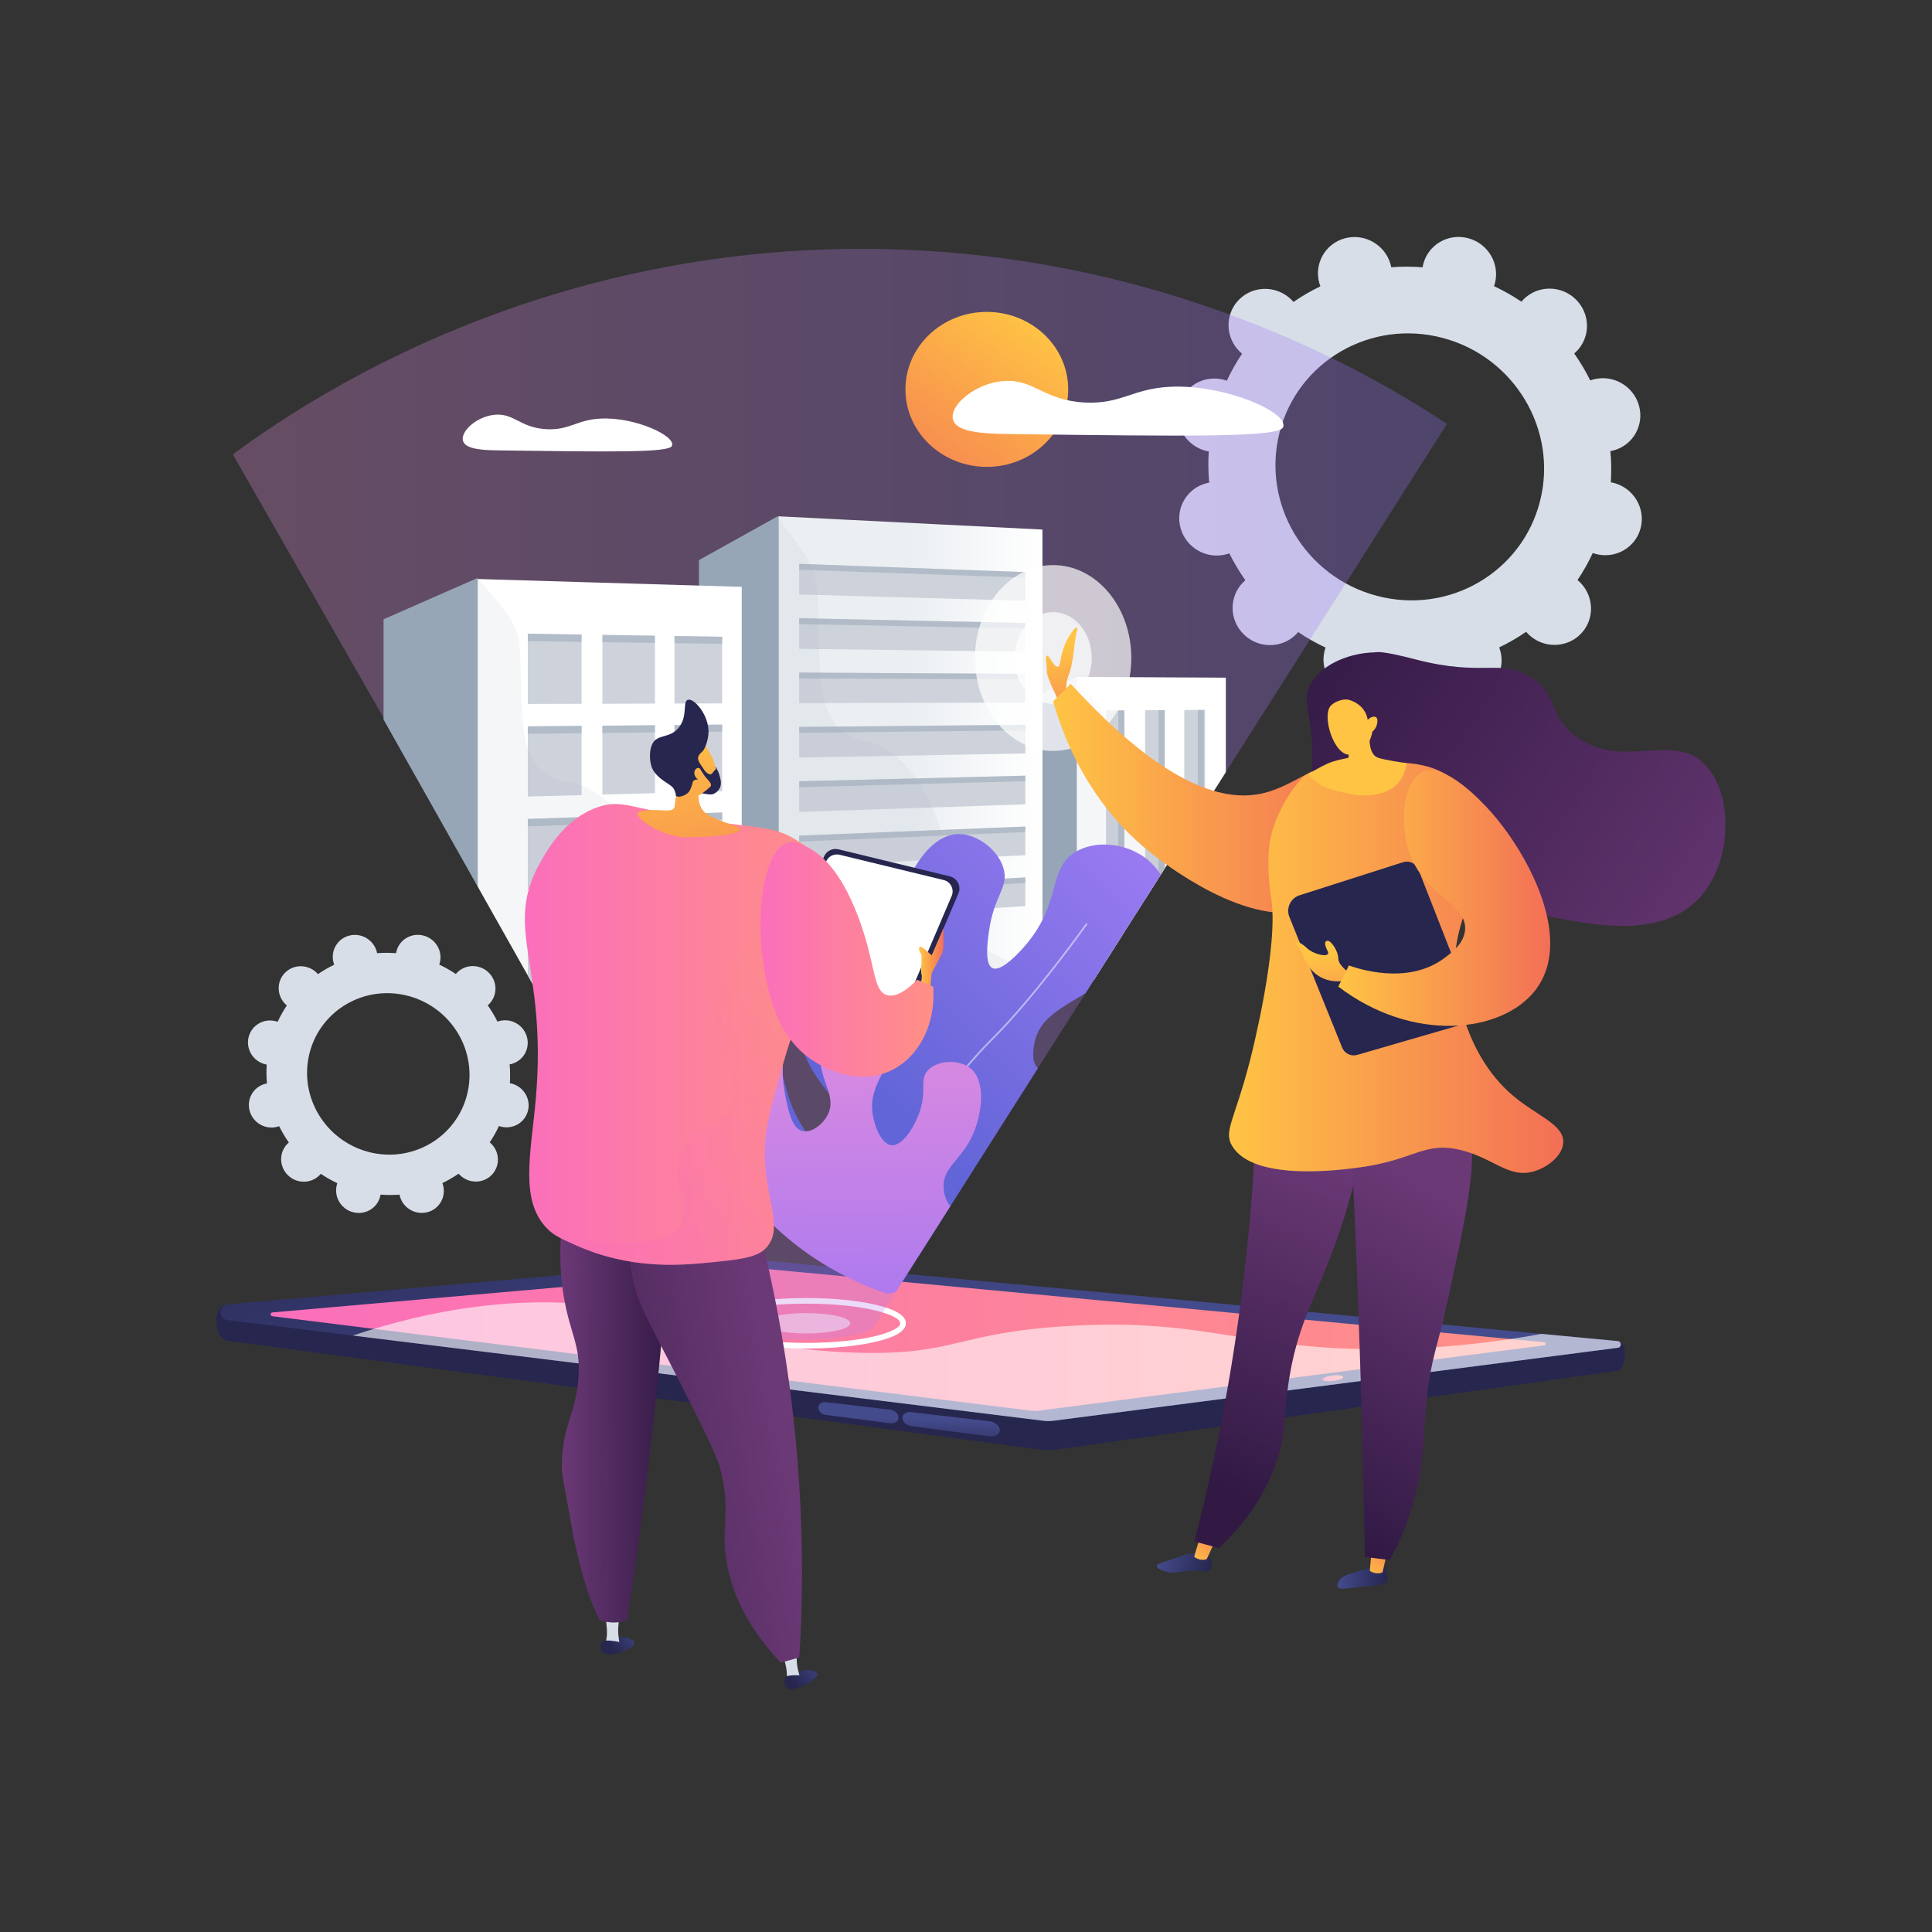 <?xml version="1.0" encoding="utf-8"?>
<!-- Generator: Adobe Illustrator 27.5.0, SVG Export Plug-In . SVG Version: 6.00 Build 0)  -->
<svg version="1.1" xmlns="http://www.w3.org/2000/svg" xmlns:xlink="http://www.w3.org/1999/xlink" x="0px" y="0px"
	 viewBox="0 0 3710 3710" style="enable-background:new 0 0 3710 3710;" xml:space="preserve">
<rect x="0" y="0" width="3710" height="3710" fill="#333333" stroke="none"/>
<g id="Background">
	<g>
		<g>
			<rect style="fill:transparent;" width="3710" height="3710"/>
		</g>
	</g>
</g>
<g id="Illustration">
	<g>
		<g>
			<path style="fill:#D8DEE8;" d="M2731.821,513.258c-20.272-1.576-40.394-1.575-60.221-0.016c-0.38-1.93-0.786-3.862-1.333-5.79
				c-10.692-37.651-49.956-59.967-87.702-49.844c-37.745,10.123-59.676,48.852-48.985,86.503c0.558,1.967,1.24,3.868,1.949,5.749
				c-18.004,8.633-35.284,18.646-51.696,29.954c-1.32-1.528-2.67-3.04-4.14-4.48c-28.13-27.545-73.101-27.507-100.443,0.085
				c-27.343,27.592-26.703,72.29,1.426,99.836c1.442,1.412,2.953,2.701,4.479,3.968c-11.036,16.325-20.836,33.662-29.312,51.897
				c-1.887-0.671-3.793-1.315-5.762-1.836c-38.034-10.06-76.659,12.323-86.273,49.991c-9.615,37.668,13.424,76.359,51.457,86.418
				c1.97,0.521,3.942,0.902,5.912,1.251c-1.316,20.129-1.046,40.129,0.788,59.858c-1.938,0.35-3.875,0.728-5.81,1.246
				c-37.743,10.123-59.676,48.852-48.985,86.503c10.691,37.65,49.956,59.967,87.699,49.843c1.973-0.528,3.875-1.18,5.759-1.861
				c8.929,18.01,19.236,35.319,30.834,51.782c-1.52,1.291-3.024,2.614-4.452,4.055c-27.342,27.593-26.706,72.29,1.426,99.835
				c28.132,27.546,73.1,27.507,100.445-0.084c1.399-1.413,2.677-2.899,3.932-4.397c16.574,11.186,34.151,21.157,52.612,29.825
				c-0.649,1.868-1.272,3.753-1.77,5.704c-9.614,37.668,13.424,76.359,51.458,86.417c38.033,10.059,76.659-12.322,86.273-49.991
				c0.499-1.952,0.856-3.907,1.182-5.859c20.271,1.576,40.393,1.575,60.221,0.017c0.38,1.93,0.786,3.861,1.334,5.79
				c10.69,37.651,49.953,59.967,87.7,49.844c37.746-10.123,59.678-48.852,48.988-86.503c-0.56-1.968-1.242-3.868-1.953-5.75
				c18.005-8.634,35.285-18.646,51.697-29.954c1.32,1.528,2.67,3.039,4.14,4.48c28.129,27.544,73.1,27.507,100.443-0.085
				c27.343-27.593,26.704-72.291-1.426-99.836c-1.443-1.411-2.953-2.701-4.478-3.968c11.036-16.325,20.835-33.661,29.311-51.897
				c1.887,0.671,3.793,1.315,5.763,1.836c38.033,10.059,76.659-12.323,86.273-49.992c9.615-37.668-13.424-76.359-51.457-86.418
				c-1.97-0.52-3.942-0.903-5.912-1.252c1.316-20.129,1.047-40.129-0.788-59.857c1.938-0.351,3.875-0.729,5.81-1.248
				c37.744-10.123,59.677-48.852,48.986-86.503c-10.691-37.651-49.956-59.967-87.7-49.844c-1.973,0.529-3.875,1.181-5.759,1.862
				c-8.929-18.009-19.236-35.319-30.834-51.781c1.52-1.293,3.024-2.614,4.454-4.056c27.343-27.593,26.704-72.291-1.428-99.837
				c-28.131-27.545-73.1-27.507-100.443,0.085c-1.401,1.413-2.679,2.898-3.934,4.397c-16.575-11.186-34.152-21.158-52.613-29.826
				c0.649-1.867,1.271-3.751,1.77-5.703c9.615-37.669-13.424-76.359-51.457-86.418c-38.033-10.059-76.659,12.323-86.274,49.991
				C2732.504,509.35,2732.147,511.306,2731.821,513.258z M2770.399,648.905c138.09,36.522,221.736,176.998,186.829,313.764
				s-175.148,218.029-313.239,181.508c-138.091-36.522-221.737-176.998-186.83-313.764
				C2492.068,693.647,2632.308,612.383,2770.399,648.905z"/>
		</g>
		<g>
			<path style="fill:#D8DEE8;" d="M760.542,1830.396c-12.261-0.953-24.431-0.952-36.423-0.01c-0.23-1.168-0.476-2.336-0.806-3.502
				c-6.467-22.772-30.214-36.269-53.044-30.147c-22.829,6.122-36.093,29.546-29.627,52.318c0.337,1.19,0.75,2.34,1.179,3.477
				c-10.889,5.221-21.341,11.277-31.267,18.117c-0.798-0.924-1.615-1.839-2.504-2.709c-17.013-16.66-44.212-16.637-60.75,0.051
				c-16.538,16.688-16.151,43.723,0.862,60.382c0.872,0.854,1.786,1.634,2.709,2.4c-6.675,9.873-12.602,20.359-17.728,31.388
				c-1.142-0.406-2.294-0.795-3.485-1.11c-23.004-6.084-46.365,7.453-52.18,30.236c-5.815,22.783,8.119,46.183,31.122,52.267
				c1.191,0.315,2.384,0.546,3.575,0.757c-0.796,12.174-0.633,24.271,0.477,36.203c-1.172,0.211-2.344,0.44-3.514,0.754
				c-22.828,6.123-36.093,29.546-29.627,52.318c6.466,22.772,30.214,36.27,53.042,30.146c1.193-0.319,2.344-0.713,3.483-1.125
				c5.4,10.893,11.634,21.362,18.649,31.319c-0.919,0.781-1.829,1.581-2.693,2.453c-16.537,16.688-16.152,43.722,0.862,60.382
				c17.014,16.66,44.212,16.637,60.751-0.051c0.846-0.855,1.619-1.754,2.378-2.659c10.024,6.766,20.655,12.796,31.821,18.039
				c-0.392,1.129-0.769,2.27-1.07,3.45c-5.815,22.782,8.119,46.183,31.122,52.267c23.003,6.083,46.365-7.453,52.18-30.236
				c0.302-1.18,0.518-2.363,0.715-3.544c12.261,0.954,24.43,0.952,36.423,0.01c0.23,1.167,0.476,2.335,0.807,3.502
				c6.466,22.772,30.212,36.269,53.042,30.147c22.829-6.122,36.094-29.546,29.629-52.318c-0.339-1.19-0.751-2.34-1.181-3.478
				c10.89-5.222,21.341-11.278,31.267-18.117c0.798,0.924,1.615,1.838,2.504,2.71c17.013,16.659,44.212,16.637,60.75-0.052
				c16.538-16.689,16.151-43.723-0.862-60.383c-0.873-0.854-1.786-1.633-2.709-2.4c6.675-9.873,12.602-20.359,17.728-31.388
				c1.141,0.406,2.294,0.795,3.486,1.11c23.003,6.084,46.365-7.453,52.18-30.236c5.815-22.782-8.119-46.183-31.122-52.267
				c-1.192-0.315-2.384-0.546-3.576-0.757c0.796-12.174,0.633-24.271-0.477-36.203c1.172-0.212,2.344-0.441,3.514-0.755
				c22.828-6.122,36.094-29.546,29.628-52.318c-6.466-22.772-30.215-36.269-53.042-30.147c-1.193,0.32-2.344,0.714-3.483,1.126
				c-5.4-10.892-11.634-21.361-18.649-31.318c0.919-0.782,1.829-1.581,2.694-2.453c16.537-16.688,16.151-43.723-0.864-60.383
				c-17.014-16.66-44.212-16.637-60.75,0.052c-0.847,0.855-1.62,1.753-2.379,2.659c-10.025-6.766-20.656-12.797-31.821-18.039
				c0.393-1.129,0.769-2.269,1.07-3.449c5.815-22.783-8.119-46.184-31.122-52.267c-23.003-6.084-46.365,7.453-52.18,30.235
				C760.955,1828.033,760.739,1829.215,760.542,1830.396z M783.875,1912.438c83.52,22.089,134.11,107.052,112.998,189.77
				c-21.113,82.718-105.933,131.868-189.453,109.779c-83.52-22.089-134.11-107.052-112.998-189.77
				C615.535,1939.499,700.355,1890.349,783.875,1912.438z"/>
		</g>
		<g>
			<g>
				
					<linearGradient id="SVGID_1_" gradientUnits="userSpaceOnUse" x1="2511.821" y1="2322.156" x2="2514.359" y2="2487.102" gradientTransform="matrix(-1 0 0 1 4283.502 0)">
					<stop  offset="0" style="stop-color:#444B8C"/>
					<stop  offset="0.996" style="stop-color:#26264F"/>
				</linearGradient>
				<path style="fill:url(#SVGID_1_);" d="M3109.868,2577.101l-1674.192-115.615c-2.014-0.19-4.04-0.197-6.055-0.02l-997.046,45.169
					c-23.85,2.168-22.766,64.618,4.305,68.026l1566.612,209.771c6.413,0.792,12.9,0.773,19.308-0.055l1083.984-152.314
					C3121.251,2629.544,3126.536,2578.321,3109.868,2577.101z"/>
				
					<linearGradient id="SVGID_00000040562368744008418300000008681589219993646467_" gradientUnits="userSpaceOnUse" x1="2483.184" y1="2649.486" x2="2746.604" y2="1851.909" gradientTransform="matrix(-1 0 0 1 4283.502 0)">
					<stop  offset="0" style="stop-color:#444B8C"/>
					<stop  offset="0.996" style="stop-color:#26264F"/>
				</linearGradient>
				<path style="fill:url(#SVGID_00000040562368744008418300000008681589219993646467_);" d="M3106.563,2575.257l-1670.886-157.675
					c-2.014-0.19-4.04-0.197-6.055-0.02l-992.207,87.11c-18.219,1.6-18.684,28.068-0.534,30.307l1566.612,193.326
					c6.413,0.792,12.9,0.773,19.308-0.055l1083.984-140.091C3114.464,2587.168,3114.271,2575.985,3106.563,2575.257z"/>
				
					<linearGradient id="SVGID_00000069368067013774671030000005887393791973114013_" gradientUnits="userSpaceOnUse" x1="1315.453" y1="2573.173" x2="3763.804" y2="2573.173" gradientTransform="matrix(-1 0 0 1 4283.502 0)">
					<stop  offset="0" style="stop-color:#FF9085"/>
					<stop  offset="1" style="stop-color:#FB6FBB"/>
				</linearGradient>
				<path style="fill:url(#SVGID_00000069368067013774671030000005887393791973114013_);" d="M1986.928,2709.425
					c2.318,0,4.658-0.15,6.957-0.448l971.553-125.561c3.541-0.458,3.451-5.614-0.103-5.949L1473.4,2436.969
					c-0.333-0.032-0.669-0.048-1-0.048c-0.307,0-0.614,0.013-0.92,0.04l-948.423,83.266c-4.402,0.386-4.514,6.781-0.13,7.322
					l1457.352,181.466C1982.477,2709.287,1984.713,2709.425,1986.928,2709.425z"/>
				
					<linearGradient id="SVGID_00000057829901512079994390000002135507055217534896_" gradientUnits="userSpaceOnUse" x1="2098.372" y1="2373.339" x2="2138.212" y2="2373.339" gradientTransform="matrix(-0.993 0.121 0.121 0.993 4375.789 34.927)">
					<stop  offset="0" style="stop-color:#FF9085"/>
					<stop  offset="1" style="stop-color:#FB6FBB"/>
				</linearGradient>
				<path style="fill:url(#SVGID_00000057829901512079994390000002135507055217534896_);" d="M2539.648,2649.022
					c0.352,2.898,9.491,4.17,20.412,2.842c10.921-1.327,19.489-4.753,19.137-7.65c-0.352-2.898-9.491-4.17-20.413-2.842
					C2547.863,2642.699,2539.295,2646.125,2539.648,2649.022z"/>
				<g>
					
						<linearGradient id="SVGID_00000161621229438481481880000006041182916729139330_" gradientUnits="userSpaceOnUse" x1="2456.835" y1="2727.317" x2="2459.545" y2="2797.24" gradientTransform="matrix(-1 0 0 1 4283.502 0)">
						<stop  offset="0" style="stop-color:#444B8C"/>
						<stop  offset="0.996" style="stop-color:#26264F"/>
					</linearGradient>
					<path style="fill:url(#SVGID_00000161621229438481481880000006041182916729139330_);" d="M1749.578,2738.472l150.385,19.756
						c10.987,1.444,19.983-3.927,19.983-12.01l0,0c0-8.083-8.996-15.686-19.983-16.97l-150.385-17.568
						c-9.292-1.085-16.755,3.985-16.755,11.317l0,0C1732.823,2730.328,1740.286,2737.252,1749.578,2738.472z"/>
					
						<linearGradient id="SVGID_00000118385707350152216670000006639908518087660464_" gradientUnits="userSpaceOnUse" x1="2635.37" y1="2720.397" x2="2638.08" y2="2790.32" gradientTransform="matrix(-1 0 0 1 4283.502 0)">
						<stop  offset="0" style="stop-color:#444B8C"/>
						<stop  offset="0.996" style="stop-color:#26264F"/>
					</linearGradient>
					<path style="fill:url(#SVGID_00000118385707350152216670000006639908518087660464_);" d="M1585.31,2716.892l123.843,16.269
						c8.977,1.179,16.321-3.775,16.321-11.076l0,0c0-7.301-7.344-14.078-16.321-15.127l-123.843-14.467
						c-7.71-0.901-13.909,3.792-13.909,10.474l0,0C1571.4,2709.648,1577.599,2715.879,1585.31,2716.892z"/>
					
						<linearGradient id="SVGID_00000066489745861599963790000003038845528503880325_" gradientUnits="userSpaceOnUse" x1="2858.883" y1="2711.734" x2="2861.593" y2="2781.658" gradientTransform="matrix(-1 0 0 1 4283.502 0)">
						<stop  offset="0" style="stop-color:#444B8C"/>
						<stop  offset="0.996" style="stop-color:#26264F"/>
					</linearGradient>
					<path style="fill:url(#SVGID_00000066489745861599963790000003038845528503880325_);" d="M1377.75,2689.624l94.219,12.378
						c6.763,0.888,12.29-3.519,12.29-9.851l0,0c0-6.332-5.526-12.111-12.29-12.901l-94.219-11.007
						c-5.923-0.692-10.69,3.503-10.69,9.364l0,0C1367.06,2683.469,1371.827,2688.846,1377.75,2689.624z"/>
				</g>
				<path style="opacity:0.6;fill:#FFFFFF;" d="M1203.376,2514.86c145.596,25.921,242.293,78.703,451.23,82.928
					c180.992,3.661,182.334-38.045,392.691-51.22c275.587-17.26,347.418,49.677,629.282,43.904
					c73.499-1.505,169.703-8.14,283.527-29.034l146.456,13.821c7.708,0.728,7.901,11.91,0.222,12.903l-1083.984,140.091
					c-6.408,0.828-12.895,0.847-19.308,0.055l-1326.01-163.635C905.01,2488.807,1079.231,2492.757,1203.376,2514.86z"/>
			</g>
			<g>
				<g>
					<path style="fill:#FFFFFF;" d="M1548.479,2589.51c-49.984,0-97.04-4.527-132.49-12.748
						c-38.85-9.009-58.551-21.02-58.551-35.696c0-14.677,19.701-26.687,58.551-35.696c35.45-8.221,82.505-12.748,132.49-12.748
						c49.988,0,97.039,4.527,132.493,12.748c38.85,9.009,58.551,21.02,58.551,35.696c0,14.676-19.701,26.687-58.551,35.696
						C1645.518,2584.982,1598.467,2589.51,1548.479,2589.51z M1548.479,2503.411c-111.679,0-180.251,21.931-180.251,37.654
						c0,15.723,68.572,37.654,180.251,37.654c111.679,0,180.254-21.931,180.254-37.654
						C1728.733,2525.342,1660.158,2503.411,1548.479,2503.411z"/>
					<ellipse style="opacity:0.6;fill:#FFFFFF;" cx="1548.48" cy="2541.065" rx="84.385" ry="19.567"/>
					
						<linearGradient id="SVGID_00000112609313285880191220000011601734897444744587_" gradientUnits="userSpaceOnUse" x1="447.136" y1="1525.091" x2="2778.595" y2="1525.091">
						<stop  offset="0.004" style="stop-color:#E38DDD"/>
						<stop  offset="1" style="stop-color:#9571F6"/>
					</linearGradient>
					<path style="opacity:0.29;fill:url(#SVGID_00000112609313285880191220000011601734897444744587_);" d="M2778.595,813.93
						L1742.199,2446.439l-9.468,14.894l-12.569,19.819l-22.039,34.712l-16.004,25.185c0,16.792-58.907,30.434-132.938,31.281
						c-2.387,0.041-4.777,0.041-7.207,0.041c-77.425,0-140.143-14.007-140.143-31.323l-14.664-25.631l-29.37-51.301l-10.012-17.517
						l-12.569-21.957l-61.673-107.808l-106.249-185.629l-119.7-209.198l-11.939-20.909l-132.269-231.197l-84.086-146.922
						L447.136,872.578c86.139-63.571,287.159-201.208,580.183-295.899c43.531-14.088,89.071-27.205,136.624-38.991
						c10.977-2.745,22.08-5.408,33.309-7.992c8.42-1.937,16.883-3.835,25.39-5.65c6.702-1.494,13.49-2.907,20.277-4.32
						c0.041,0,0.041,0,0.084,0c101.348-20.907,210.698-35.398,327.38-40.16c14.034-0.605,28.196-1.05,42.482-1.332
						c222.807-4.521,421.271,27.608,589.988,74.671c5.698,1.533,11.354,3.148,16.927,4.764c1.633,0.483,3.267,0.928,4.861,1.411
						c17.972,5.207,35.612,10.617,52.872,16.145c47.217,15.097,91.753,31.2,133.482,47.749
						C2587.045,692.762,2713.111,770.582,2778.595,813.93z"/>
				</g>
			</g>
		</g>
		
			<linearGradient id="SVGID_00000130639922239258187550000008664336188991366077_" gradientUnits="userSpaceOnUse" x1="1985.637" y1="612.74" x2="1705.034" y2="1030.525">
			<stop  offset="0" style="stop-color:#FFC444"/>
			<stop  offset="0.996" style="stop-color:#F36F56"/>
		</linearGradient>
		
			<ellipse style="fill:url(#SVGID_00000130639922239258187550000008664336188991366077_);" cx="1894.964" cy="747.741" rx="156.292" ry="148.799"/>
		<path style="fill:#FFFFFF;" d="M2463.682,820.789c-9.265,19.254-180.565,17.083-523.161,12.74
			c-36.043-0.457-86.147-1.416-104.02-17.518c-27.7-24.956,28.904-80.085,91.783-84.405c57.64-3.96,76.323,37.815,156.031,41.406
			c68.976,3.108,90.185-26.588,162.15-30.258C2352.353,737.354,2477.081,792.945,2463.682,820.789z"/>
		<path style="fill:#FFFFFF;" d="M1290.251,856.33c-5.867,12.949-114.33,11.489-331.254,8.568
			c-22.822-0.307-54.546-0.952-65.863-11.781c-17.539-16.783,18.301-53.857,58.115-56.762c36.496-2.663,48.326,25.431,98.795,27.846
			c43.674,2.09,57.103-17.881,102.67-20.349C1219.76,800.22,1298.736,837.605,1290.251,856.33z"/>
		<g>
			<defs>
				<path id="SVGID_00000177450008788292206180000012422073795845261997_" d="M608.001,1153.708l781.981,1387.357l330.181-59.914
					l839.26-1321.985c0,0-457.395-227.387-866.422-231.424C1283.973,923.706,608.001,1153.708,608.001,1153.708z"/>
			</defs>
			<clipPath id="SVGID_00000002368058789488407130000017370142038968474507_">
				<use xlink:href="#SVGID_00000177450008788292206180000012422073795845261997_"  style="overflow:visible;"/>
			</clipPath>
			<g style="clip-path:url(#SVGID_00000002368058789488407130000017370142038968474507_);">
				<g>
					<polygon style="fill:#97A6B7;" points="2067.568,1300.454 2067.568,1885.847 1952.54,1877.62 1952.54,1356.441 
						2054.277,1305.414 2064.607,1301.059 					"/>
					<polygon style="fill:#FFFFFF;" points="2353.964,1301.292 2353.964,1860.224 2067.568,1885.847 2067.568,1299.877 					"/>
					<polygon style="fill:#CED3DB;" points="2159.121,1839.539 2123.908,1842.642 2123.908,1364.269 2159.121,1364.048 					"/>
					<polygon style="fill:#CED3DB;" points="2236.589,1833.084 2199.029,1836.227 2199.029,1363.838 2236.589,1363.643 					"/>
					<polygon style="fill:#CED3DB;" points="2311.709,1826.907 2274.149,1829.983 2274.149,1363.461 2311.709,1363.235 					"/>
					<polygon style="opacity:0.5;fill:#97A6B7;" points="2159.121,1839.539 2147.384,1840.569 2147.384,1364.121 2159.121,1364.048 
											"/>
					<polygon style="opacity:0.5;fill:#97A6B7;" points="2236.589,1833.084 2224.851,1834.086 2224.851,1363.706 2236.589,1363.643 
											"/>
					<polygon style="opacity:0.5;fill:#97A6B7;" points="2314.056,1826.787 2299.971,1827.762 2299.971,1363.29 2314.056,1363.235 
											"/>
					<path style="opacity:0.1;fill:#97A6B7;" d="M1875.073,2022.029c0,0.018,0,0.018,0,0.018
						C1875.073,2022.029,1875.073,2022.029,1875.073,2022.029z"/>
					<path style="opacity:0.1;fill:#97A6B7;" d="M2353.964,1860.19v0.033l-289.489,25.616l-111.935-8.219v-60.619
						c51.645-70.917,35.757-97.718,46.875-148.118c10.818-49.029-11.572-304.188,55.34-363.464c2.389-2.144,5.127-4.004,7.752-5.584
						c0.368,0.404,0.855,0.81,1.223,1.214c0.416,0.457,0.891,0.914,1.307,1.371c34.152,37.542,49.702,55.324,57.057,74.203
						c7.149,18.35,6.632,37.817,7.79,77.356c1.44,48.603,1.15,90.928,17.244,119.423c3.361,5.993,7.453,11.345,12.434,16.015
						c9.646,9.072,22.604,15.527,40.056,18.838c1.928,0.375,3.901,0.712,5.933,0.996c6.76,0.956,13.428,2.629,19.976,4.935
						c4.094,1.427,8.139,3.11,12.116,5.049c13.317,6.411,25.977,15.448,37.554,26.581c9.748,9.364,18.737,20.204,26.752,32.193
						c3.652,5.474,7.109,11.187,10.34,17.126c0.501,0.91,0.988,1.821,1.474,2.749c17.985,34.13,28.936,75.122,28.002,117.655
						C2341.358,1834.063,2346.2,1848.555,2353.964,1860.19z"/>
				</g>
				<path style="opacity:0.1;fill:#97A6B7;" d="M1267.068,1975.056c0,0.02,0,0.02,0,0.02
					C1267.068,1975.056,1267.068,1975.056,1267.068,1975.056z"/>
				<g>
					
						<linearGradient id="SVGID_00000000933375225367044480000008572017106065549757_" gradientUnits="userSpaceOnUse" x1="1494.776" y1="1464.1" x2="2001.838" y2="1464.1">
						<stop  offset="0.494" style="stop-color:#EBEFF2"/>
						<stop  offset="1" style="stop-color:#FFFFFF"/>
					</linearGradient>
					<polygon style="fill:url(#SVGID_00000000933375225367044480000008572017106065549757_);" points="2001.838,1016.918 
						2001.838,1891.295 1494.776,1936.73 1494.776,991.47 					"/>
					<polygon style="fill:#CED3DB;" points="1968.973,1153.708 1534.684,1141.56 1534.684,1082.722 1968.973,1098.637 					"/>
					<polygon style="fill:#CED3DB;" points="1968.973,1251.415 1534.684,1245.949 1534.684,1187.111 1968.973,1196.344 					"/>
					<polygon style="fill:#CED3DB;" points="1968.973,1349.122 1534.684,1350.339 1534.684,1291.501 1968.973,1294.051 					"/>
					<polygon style="fill:#CED3DB;" points="1968.973,1446.829 1534.684,1454.729 1534.684,1395.891 1968.973,1391.758 					"/>
					<polygon style="fill:#CED3DB;" points="1968.973,1544.536 1534.684,1559.119 1534.684,1500.281 1968.973,1489.464 					"/>
					<polygon style="fill:#CED3DB;" points="1968.973,1642.243 1534.684,1663.509 1534.684,1604.671 1968.973,1587.171 					"/>
					<polygon style="fill:#CED3DB;" points="1968.973,1739.949 1534.684,1767.899 1534.684,1709.061 1968.973,1684.878 					"/>
					<polygon style="fill:#97A6B7;" points="1494.776,991.47 1494.776,1936.73 1342.188,1920.949 1342.188,1075.622 
						1489.069,993.822 1493.467,991.786 					"/>
					<polygon style="opacity:0.5;fill:#97A6B7;" points="1968.973,1109.296 1534.684,1094.11 1534.684,1082.722 1968.973,1098.637 
											"/>
					<polygon style="opacity:0.5;fill:#97A6B7;" points="1968.973,1207.003 1534.684,1198.5 1534.684,1187.111 1968.973,1196.344 
											"/>
					<polygon style="opacity:0.5;fill:#97A6B7;" points="1968.973,1304.71 1534.684,1302.889 1534.684,1291.501 1968.973,1294.051 
											"/>
					<polygon style="opacity:0.5;fill:#97A6B7;" points="1968.973,1402.417 1534.684,1407.279 1534.684,1395.891 1968.973,1391.758 
											"/>
					<polygon style="opacity:0.5;fill:#97A6B7;" points="1968.973,1500.123 1534.684,1511.669 1534.684,1500.281 1968.973,1489.464 
											"/>
					<polygon style="opacity:0.5;fill:#97A6B7;" points="1968.973,1597.83 1534.684,1616.059 1534.684,1604.671 1968.973,1587.171 
											"/>
					<polygon style="opacity:0.5;fill:#97A6B7;" points="1968.973,1695.537 1534.684,1720.449 1534.684,1709.061 1968.973,1684.878 
											"/>
					<path style="opacity:0.1;fill:#97A6B7;" d="M1988.012,1892.693l-494.634,44.034l-151.189-15.778v-187.202
						c4.695-12.023,11.895-23.453,18.872-34.015c64.483-97.697,43.251-135.315,56.677-204.833
						c13.2-68.359-15.843-434.497,70.771-501.078c1.126-0.861,2.157-1.666,3.32-2.429c0.095,0.12,0.144,0.258,0.239,0.377
						c0.21,0.278,0.396,0.536,0.587,0.794c33.541,43.928,52.325,69.058,63.059,90.941c1.926,3.91,3.583,7.734,5.003,11.527
						c5.486,14.417,7.813,28.656,9.023,47.517c0.783,12.576,1.097,27.214,1.488,45.345c0.075,3.626,0.167,7.403,0.26,11.331
						c0.055,2.266,0.111,4.589,0.167,6.949c0.354,13.823,0.614,27.265,0.986,40.255c0.447,15.82,1.061,30.978,2.158,45.307
						c0.298,3.832,0.632,7.606,1.004,11.324c1.729,17.15,4.366,32.952,8.579,47.135c5.244,17.793,12.938,32.963,24.371,44.982
						c3.864,4.09,8.164,7.796,12.954,11.117c10.711,7.455,23.792,12.931,39.796,16.183c20.09,4.068,39.558,14.136,57.594,28.876
						c14.34,11.694,27.771,26.352,39.915,43.312c2.497,3.496,4.958,7.119,7.346,10.814c8.94,13.819,17.053,28.906,24.152,45.011
						c6.058,13.717,11.376,28.183,15.853,43.188c1.075,3.563,2.08,7.164,3.05,10.802c3.896,14.594,6.991,29.682,9.169,45.072
						c2.038,14.242,3.315,28.752,3.712,43.432c0.104,3.611,0.155,7.242,0.155,10.895c0,2.235-0.017,4.471-0.069,6.728
						c-0.276,14.446,1.363,27.155,4.518,38.416C1851.768,1837.979,1968.932,1835.74,1988.012,1892.693z"/>
				</g>
				<g>
					<polygon style="fill:#97A6B7;" points="917.29,1109.79 917.29,1981.769 736.532,1970.466 736.532,1189.212 					"/>
					<polygon style="fill:#FFFFFF;" points="1424.351,1126.957 1424.351,1936.93 917.29,1981.769 917.29,1111.861 					"/>
					<g>
						<polygon style="fill:#CED3DB;" points="1116.828,1218.522 1116.828,1351.517 1013.537,1351.813 1013.537,1216.908 						"/>
						<polygon style="fill:#CED3DB;" points="1257.678,1220.749 1257.678,1351.158 1156.735,1351.432 1156.735,1219.144 						"/>
						<polygon style="fill:#CED3DB;" points="1386.791,1222.779 1386.791,1350.75 1295.238,1351.046 1295.238,1221.311 						"/>
						<polygon style="fill:#CED3DB;" points="1116.828,1393.834 1116.828,1526.829 1013.537,1529.644 1013.537,1394.738 						"/>
						<polygon style="fill:#CED3DB;" points="1257.678,1392.652 1257.678,1523.062 1156.735,1525.812 1156.735,1393.524 						"/>
						<polygon style="fill:#CED3DB;" points="1386.791,1391.469 1386.791,1519.441 1295.238,1522.061 1295.238,1392.325 						"/>
						<polygon style="fill:#CED3DB;" points="1116.828,1569.146 1116.828,1702.141 1013.537,1707.474 1013.537,1572.568 						"/>
						<polygon style="fill:#CED3DB;" points="1257.678,1564.556 1257.678,1694.965 1156.735,1700.192 1156.735,1567.903 						"/>
						<polygon style="fill:#CED3DB;" points="1386.791,1560.159 1386.791,1688.131 1295.238,1693.076 1295.238,1563.34 						"/>
						<polygon style="fill:#CED3DB;" points="1116.828,1744.458 1116.828,1877.453 1013.537,1885.304 1013.537,1750.398 						"/>
						<polygon style="fill:#CED3DB;" points="1257.678,1736.459 1257.678,1866.869 1156.735,1874.571 1156.735,1742.283 						"/>
						<polygon style="fill:#CED3DB;" points="1386.791,1728.849 1386.791,1856.821 1295.238,1864.091 1295.238,1734.355 						"/>
					</g>
					<path style="opacity:0.1;fill:#97A6B7;" d="M1426.699,1923.489v13.442l-508.989,44.838l-178.831-11.302v-132.207
						c11.737-28.971,27.203-57.258,44.627-80.843c66.042-89.452,44.762-123.437,58.515-186.773
						c13.703-63.104-16.756-403.54,76.305-458.813c84.931,97.379,79.127,93.182,82.044,194.295
						c1.556,54.048,1.46,101.846,15.326,137.123c11.986,30.548,34.399,51.49,77.048,58.678c8.901,1.506,17.676,4.02,26.257,7.458
						c27.263,10.866,52.714,30.977,74.14,57.312c27.984,34.333,49.299,79.349,59.184,128.568
						c2.717,13.442,4.575,27.236,5.473,41.217c0.306,4.646,0.51,9.337,0.592,14.035c0.082,4.085,0.082,8.175,0,12.271
						c-0.041,1.445-0.041,2.868,0,4.268c0.387,35.423,15.45,58.806,36.53,75.978c8.892,7.243,18.384,13.369,28.77,18.833
						C1364.869,1883.529,1414.961,1894.596,1426.699,1923.489z"/>
					<g>
						<polygon style="opacity:0.5;fill:#97A6B7;" points="1013.537,1216.908 1116.828,1218.522 1116.828,1232.628 
							1013.537,1231.216 						"/>
						<polygon style="opacity:0.5;fill:#97A6B7;" points="1013.537,1394.738 1116.828,1393.834 1116.828,1407.94 1013.537,1409.046 
													"/>
						<polygon style="opacity:0.5;fill:#97A6B7;" points="1013.537,1572.568 1116.828,1569.146 1116.828,1583.251 
							1013.537,1586.876 						"/>
						<polygon style="opacity:0.5;fill:#97A6B7;" points="1013.537,1750.398 1116.828,1744.458 1116.828,1758.563 
							1013.537,1764.706 						"/>
						<polygon style="opacity:0.5;fill:#97A6B7;" points="1156.735,1219.144 1257.678,1220.749 1257.678,1234.58 1156.735,1233.174 
													"/>
						<polygon style="opacity:0.5;fill:#97A6B7;" points="1156.735,1393.524 1257.678,1392.652 1257.678,1406.483 
							1156.735,1407.554 						"/>
						<polygon style="opacity:0.5;fill:#97A6B7;" points="1156.735,1567.903 1257.678,1564.556 1257.678,1578.387 
							1156.735,1581.934 						"/>
						<polygon style="opacity:0.5;fill:#97A6B7;" points="1156.735,1742.283 1257.678,1736.459 1257.678,1750.291 
							1156.735,1756.314 						"/>
						<polygon style="opacity:0.5;fill:#97A6B7;" points="1386.791,1222.779 1386.791,1236.351 1295.238,1235.07 1295.238,1221.311 
													"/>
						<polygon style="opacity:0.5;fill:#97A6B7;" points="1386.791,1391.469 1386.791,1405.042 1295.238,1406.085 
							1295.238,1392.325 						"/>
						<polygon style="opacity:0.5;fill:#97A6B7;" points="1386.791,1560.159 1386.791,1573.732 1295.238,1577.1 1295.238,1563.34 
													"/>
						<polygon style="opacity:0.5;fill:#97A6B7;" points="1386.791,1728.849 1386.791,1742.422 1295.238,1748.115 
							1295.238,1734.355 						"/>
					</g>
				</g>
			</g>
			<g style="clip-path:url(#SVGID_00000002368058789488407130000017370142038968474507_);">
				<g>
					
						<linearGradient id="SVGID_00000183970623056962624070000015301867698281842818_" gradientUnits="userSpaceOnUse" x1="2711.735" y1="1682.643" x2="2294.698" y2="2478.416" gradientTransform="matrix(0.948 0.319 -0.319 0.948 358.386 -905.271)">
						<stop  offset="0" style="stop-color:#AA80F9"/>
						<stop  offset="0.996" style="stop-color:#6165D7"/>
					</linearGradient>
					<path style="fill:url(#SVGID_00000183970623056962624070000015301867698281842818_);" d="M1626.517,2381.358
						c-44.862-19.167-99.521-51.82-143.669-107.869c-47.766-60.642-99.838-169.759-61.573-214.597
						c14.286-16.74,42.24-25.783,61.38-17.585c28.275,12.112,18.075,53.616,53.763,114.503c6.595,11.253,40.695,69.43,69.422,63.36
						c14.282-3.018,24.359-21.306,27.398-36.766c8.885-45.203-41.734-69.638-76.777-133.602
						c-35.528-64.851-50.58-162.187-7.176-209.963c24.943-27.456,70.814-40.331,92.937-24.929
						c9.454,6.582,13.216,17.386,21.906,96.852c7.131,65.223,7.406,83.628,22.446,94.646c15.481,11.341,44.758,13.5,60.749-0.132
						c41.646-35.502-51.558-139.975-20.141-267.977c14.079-57.362,56.992-134.96,113.471-135.683
						c38.181-0.488,80.676,34.18,87.721,71.428c6.351,33.578-20.06,48.346-29.315,115.862c-2.808,20.488-8.588,62.649,6.653,70.091
						c17.892,8.737,55.829-34.734,64.808-45.408c67.6-80.363,41.853-142.05,91.336-175.453
						c38.585-26.047,101.61-20.516,141.825,12.732c35.189,29.094,53.952,80.269,42.057,122.759
						c-12.102,43.231-62.075,73.505-162.021,134.053c-47.396,28.713-83.487,46.744-95.372,87.136
						c-5.794,19.691-7.287,49.628,5.796,56.811c28.875,15.853,85.642-102.801,164.905-97.402
						c40.571,2.763,80.427,37.577,89.475,78.03c11.086,49.565-25.261,102.298-66.921,122.439
						c-54.355,26.279-86.043-18.256-177.44-1.137c-40.546,7.594-107.832,30.129-111.273,66.331
						c-1.498,15.762,9.001,35.225,25.168,42.789c36.237,16.955,69.457-40.602,139.161-47.362
						c50.219-4.87,109.851,17.551,115.903,46.985c8.544,41.554-89.871,96.249-139.811,118.245
						C1972.938,2407.137,1837.111,2450.379,1626.517,2381.358z"/>
					<path style="opacity:0.5;fill:#FFFFFF;" d="M1653.875,2368.531c28.66-105.319,167.846-292.65,251.075-375.345
						c81.442-80.917,179.826-219.178,180.809-220.566l2.726,1.934c-0.987,1.389-99.538,139.884-181.18,221.002
						c-82.971,82.438-221.691,269.059-250.207,373.85L1653.875,2368.531z"/>
				</g>
				
					<linearGradient id="SVGID_00000075859996574888255420000012112995919281077433_" gradientUnits="userSpaceOnUse" x1="1207.387" y1="813.902" x2="658.582" y2="1471.805" gradientTransform="matrix(0.763 -0.647 0.647 0.763 232.141 2061.955)">
					<stop  offset="0.004" style="stop-color:#E38DDD"/>
					<stop  offset="1" style="stop-color:#9571F6"/>
				</linearGradient>
				<path style="fill:url(#SVGID_00000075859996574888255420000012112995919281077433_);" d="M1759.014,2500.903
					c-69.718-17.305-184.707-57.691-284.129-157.868c-40.967-41.278-120.982-121.9-131.317-241.206
					c-5.151-59.464,4.13-161.737,55.298-177.892c32.924-10.395,80.874,15.598,99.022,50.893
					c18.299,35.588-4.492,59.647,10.924,133.3c5.704,27.254,12.719,58.977,32.103,63.822c16.188,4.047,38.173-11.361,48.203-30.524
					c20.717-39.584-22.486-70.533-12.259-127.679c7.272-40.636,39.746-84.373,71.135-82.757
					c27.254,1.404,52.86,36.957,58.292,70.524c8.698,53.75-38.617,75.938-30.734,136.078c3.497,26.68,17.676,59.437,36.147,61.479
					c21.047,2.327,45.096-35.51,55.024-66.23c13.108-40.558-1.326-59.648,14.934-77.363c18.137-19.759,59.903-21.946,82.005-3.927
					c30.955,25.239,21.599,88.7,4.402,127.408c-22.017,49.553-58.638,62.479-56.017,102.453
					c0.962,14.671,7.313,34.562,20.355,38.843c18.607,6.106,43.278-22.038,59.659-40.725c39.868-45.479,38.4-72.677,61.565-78.5
					c23.454-5.896,55.302,14.357,64.497,39.711c5.11,14.091,7.236,40.825-43.17,101.434
					C1939.669,2384.6,1874.369,2448.768,1759.014,2500.903z"/>
			</g>
		</g>
		<g>
			<ellipse style="opacity:0.7;fill:#FFFFFF;" cx="2022.335" cy="1263.568" rx="150.133" ry="178.432"/>
			<ellipse style="opacity:0.7;fill:#FFFFFF;" cx="2022.335" cy="1263.568" rx="74.165" ry="88.145"/>
		</g>
		<g>
			<g>
				
					<linearGradient id="SVGID_00000183221772443664304200000014217615810522348444_" gradientUnits="userSpaceOnUse" x1="6808.099" y1="3915.013" x2="6860.831" y2="3961.918" gradientTransform="matrix(-0.99 -0.14 -0.14 0.99 8522.924 206.938)">
					<stop  offset="0" style="stop-color:#444B8C"/>
					<stop  offset="0.996" style="stop-color:#26264F"/>
				</linearGradient>
				<path style="fill:url(#SVGID_00000183221772443664304200000014217615810522348444_);" d="M1218.615,3154.308
					c-1.501-8.266-28.196-15.749-41.415-4.676c-6.564,5.498-11.084,16.642-7.286,21.676c1.382,1.83-4.277,5.051,1.145,5.115
					C1189.042,3176.631,1220.108,3162.523,1218.615,3154.308z"/>
				<path style="fill:#D8DEE8;" d="M1189.423,3154.352l-27.694,1.381c9.594-17.443-1.941-64.887-1.941-64.887l29.904,0.878
					c0,0-0.736,13.774-2.559,34.234C1186.509,3132.962,1187.659,3143.513,1189.423,3154.352z"/>
				
					<linearGradient id="SVGID_00000124857861094839426660000018122350111053455790_" gradientUnits="userSpaceOnUse" x1="6813.401" y1="3909.055" x2="6866.131" y2="3955.959" gradientTransform="matrix(-0.99 -0.14 -0.14 0.99 8522.924 206.938)">
					<stop  offset="0" style="stop-color:#444B8C"/>
					<stop  offset="0.996" style="stop-color:#26264F"/>
				</linearGradient>
				<path style="fill:url(#SVGID_00000124857861094839426660000018122350111053455790_);" d="M1193.068,3153.935
					c0,0-33.054-7.616-36.629-1.06c-3.577,6.558-6.352,24.113,14.62,23.547C1192.031,3175.856,1194.931,3159.495,1193.068,3153.935z
					"/>
				
					<linearGradient id="SVGID_00000183932498893348326470000003733866354401521283_" gradientUnits="userSpaceOnUse" x1="6839.568" y1="3188.569" x2="6892.302" y2="3235.475" gradientTransform="matrix(-1 0 0 1 8420.081 0)">
					<stop  offset="0" style="stop-color:#444B8C"/>
					<stop  offset="0.996" style="stop-color:#26264F"/>
				</linearGradient>
				<path style="fill:url(#SVGID_00000183932498893348326470000003733866354401521283_);" d="M1569.172,3214.268
					c-2.643-7.974-30.124-11.647-41.663,1.166c-5.728,6.361-8.645,18.029-4.18,22.48c1.624,1.621-3.527,5.602,1.85,4.906
					C1543.014,3240.511,1571.799,3222.191,1569.172,3214.268z"/>
				<path style="fill:#D8DEE8;" d="M1536.697,3221.949l-27.208,5.339c6.993-18.639-11.231-63.937-11.231-63.937l29.721-3.422
					c0,0,1.248,13.738,2.378,34.247C1530.746,3201.198,1533.397,3211.475,1536.697,3221.949z"/>
				
					<linearGradient id="SVGID_00000073696697778753793770000007292589789847468687_" gradientUnits="userSpaceOnUse" x1="6844.87" y1="3182.61" x2="6897.602" y2="3229.516" gradientTransform="matrix(-1 0 0 1 8420.081 0)">
					<stop  offset="0" style="stop-color:#444B8C"/>
					<stop  offset="0.996" style="stop-color:#26264F"/>
				</linearGradient>
				<path style="fill:url(#SVGID_00000073696697778753793770000007292589789847468687_);" d="M1543.825,3217.473
					c0,0-33.796-2.914-36.418,4.08c-2.622,6.991-2.914,24.763,17.772,21.267C1545.865,3239.325,1546.448,3222.717,1543.825,3217.473
					z"/>
				
					<linearGradient id="SVGID_00000145753909448453981870000006957439838945627271_" gradientUnits="userSpaceOnUse" x1="4517.151" y1="2680.981" x2="4735.046" y2="2680.981" gradientTransform="matrix(-1 0 0 1 5811.002 0)">
					<stop  offset="0" style="stop-color:#311944"/>
					<stop  offset="1" style="stop-color:#6B3976"/>
				</linearGradient>
				<path style="fill:url(#SVGID_00000145753909448453981870000006957439838945627271_);" d="M1293.85,2264.242
					c-7.412,126.708-17.788,258.469-31.765,394.827c-16.192,157.971-35.864,308.91-57.923,452.364c-27.191,9.324-52.319,0-52.319,0
					s-31.792-52.073-56.055-190.469c-15.567-88.801-16.641-87.681-16.816-103.171c-0.88-78.152,26.537-100.777,31.764-170.629
					c4.836-64.628-15.736-83.984-28.028-156.74c-9.451-55.947-12.995-137.479,16.816-244.039
					C1164.301,2252.337,1229.075,2258.29,1293.85,2264.242z"/>
				
					<linearGradient id="SVGID_00000107553536342160032290000012150270297613501315_" gradientUnits="userSpaceOnUse" x1="4517.151" y1="2680.981" x2="4717.299" y2="2680.981" gradientTransform="matrix(-1 0 0 1 5811.002 0)">
					<stop  offset="0" style="stop-color:#311944"/>
					<stop  offset="1" style="stop-color:#6B3976"/>
				</linearGradient>
				<path style="opacity:0.3;fill:url(#SVGID_00000107553536342160032290000012150270297613501315_);" d="M1293.85,2264.242
					c-7.411,126.708-17.788,258.469-31.765,394.827c-16.192,157.971-35.864,308.91-57.923,452.364c-27.19,9.324-52.318,0-52.318,0
					c0.345-13.279,1.271-33.287,4.045-57.456c7.355-64.109,19.078-82.35,20.281-121.689c1.538-50.312-16.677-51.861-20.281-101.407
					c-5.586-76.796,36.582-95.008,40.563-162.252c4.207-71.05-40.281-94.431-74.365-182.533
					c-20.12-52.008-37.978-130.092-22.561-239.71C1164.301,2252.337,1229.075,2258.29,1293.85,2264.242z"/>
				
					<linearGradient id="SVGID_00000042696697729630656620000013852112490702444207_" gradientUnits="userSpaceOnUse" x1="4920.231" y1="2830.114" x2="4320.803" y2="2721.946" gradientTransform="matrix(-1 0 0 1 5811.002 0)">
					<stop  offset="0" style="stop-color:#311944"/>
					<stop  offset="0.741" style="stop-color:#5C3169"/>
					<stop  offset="1" style="stop-color:#6B3976"/>
				</linearGradient>
				<path style="fill:url(#SVGID_00000042696697729630656620000013852112490702444207_);" d="M1430.25,2260.274
					c37.23,125.414,73.312,281.191,93.425,462.284c19.52,175.754,19.165,331.835,11.211,460.3
					c-11.835,3.307-23.668,6.614-35.501,9.92c-68.812-71.996-93.38-138.17-102.768-186.501
					c-13.887-71.494,7.038-95.736-11.211-176.581c-4.198-18.597-10.104-38.573-78.476-172.612
					c-65.256-127.931-78.636-146.511-89.688-192.453c-15.776-65.578-11.614-123.736-5.606-162.693
					C1284.507,2288.051,1357.378,2274.162,1430.25,2260.274z"/>
				<g>
					<path style="fill:#26264F;" d="M1723.681,1989.211l116.77-273.53c5.834-13.666-2-29.3-16.439-32.807l-213.896-51.946
						c-11.56-2.807-23.435,3.261-27.934,14.273l-107.403,262.896c-5.348,13.091,1.701,27.949,15.224,32.087l204.529,62.58
						C1706.283,2006.359,1718.855,2000.514,1723.681,1989.211z"/>
					<path style="fill:#FFFFFF;" d="M1718.395,1976.055l109.072-255.497c5.449-12.764-1.869-27.368-15.356-30.644l-199.795-48.521
						c-10.797-2.622-21.89,3.045-26.092,13.331l-100.322,245.564c-4.995,12.228,1.588,26.106,14.22,29.971l191.044,58.454
						C1702.145,1992.073,1713.888,1986.613,1718.395,1976.055z"/>
				</g>
				
					<linearGradient id="SVGID_00000135681263578002035810000002233040702350042241_" gradientUnits="userSpaceOnUse" x1="1764.886" y1="1841.739" x2="1811.657" y2="1841.739">
					<stop  offset="0" style="stop-color:#FFC444"/>
					<stop  offset="0.637" style="stop-color:#F78E50"/>
					<stop  offset="0.996" style="stop-color:#F36F56"/>
				</linearGradient>
				<path style="fill:url(#SVGID_00000135681263578002035810000002233040702350042241_);" d="M1785.732,1900.947l3.504-32.231
					l18.571-35.402c2.53-4.821,3.85-10.184,3.85-15.628v-35.154l-22.421,51.851c0,0-14.715-13.314-20.321-16.116
					c-5.605-2.803-4.904,8.409-0.701,12.613c4.204,4.203-2.102,38.537,2.102,42.041l-1.401,21.021L1785.732,1900.947z"/>
				
					<linearGradient id="SVGID_00000018922202355858860300000002129775955214088334_" gradientUnits="userSpaceOnUse" x1="4195.183" y1="1986.337" x2="4803.127" y2="1986.337" gradientTransform="matrix(-1 0 0 1 5811.002 0)">
					<stop  offset="0" style="stop-color:#FF9085"/>
					<stop  offset="1" style="stop-color:#FB6FBB"/>
				</linearGradient>
				<path style="fill:url(#SVGID_00000018922202355858860300000002129775955214088334_);" d="M1607.757,1695.646
					c-17.437-42.639-54.864-67.161-74.273-79.878c-45.922-30.088-75.321-24.595-180.777-40.64
					c-140.543-21.384-157.365-41.646-204.6-25.225c-62.047,21.57-94.456,77.893-109.307,103.702
					c-74.873,130.118,12.665,196.253-9.81,455.446c-9.178,105.855-32.712,197.844,23.824,252.247
					c11.904,11.455,25.219,17.446,51.851,29.429c105.616,47.522,200.31,39.33,257.853,33.633c63.318-6.27,95.32-9.86,112.11-32.232
					c26.818-35.735-0.789-81.153-5.606-159.757c-3.458-56.433,9.372-101.151,35.034-190.586
					C1563.713,1833.866,1641.165,1777.338,1607.757,1695.646z"/>
				<g>
					<g>
						
							<linearGradient id="SVGID_00000168080943698627360690000001485418424425167771_" gradientUnits="userSpaceOnUse" x1="1293.052" y1="1376.714" x2="1370.751" y2="1901.428">
							<stop  offset="0" style="stop-color:#FFC444"/>
							<stop  offset="0.637" style="stop-color:#F78E50"/>
							<stop  offset="0.996" style="stop-color:#F36F56"/>
						</linearGradient>
						<path style="fill:url(#SVGID_00000168080943698627360690000001485418424425167771_);" d="M1372.511,1498.429
							c6.398-22.795-4.788-43.906-7.254-48.454c-10.323-19.043-12.967-21.645-17.892-24.943l-6.846-4.224
							c0,0-0.397-0.159-0.814-0.308c-4.394-1.563-19.368-2.019-22.402-1.37c-9.691,2.069-20.009,41.549-17.065,97.365
							c-0.402,2.127-0.789,4.273-1.164,6.436c-1.526,8.815-2.739,17.455-3.676,25.902c-0.896,8.08-12.354,7.895-20.468,7.377
							c-32.932-2.102-49.048,0.701-50.449,5.605c-2.626,9.191,36.436,39.239,84.669,45.999
							c64.732,0.481,117.389-6.411,111.73-16.605c-2.513-4.526-52.668-17.631-66.774-30.62
							c-12.915-11.896-11.863-24.174-12.925-32.965C1345.097,1525.592,1367.802,1515.223,1372.511,1498.429z"/>
						<path style="fill:#26264F;" d="M1360.605,1404.953c-0.058,17.292-8.205,35.76-12.357,38.727
							c-0.535,0.383-3.553,2.767-6.263,6.841c-0.369,0.554-0.695,1.204-0.985,2.044c-3.788,10.896,13.538,23.721,10.194,28.6
							c-2.426,3.539-14.202-1.194-15.602,1.863c-1.319,2.875,8.467,8.833,6.969,12.277c-1.13,2.601-7.153,0.222-10.951,4.206
							c-1.893,1.984-1.338,3.557-3.344,9.624c-1.134,3.431-2.72,7.184-3.95,9.273c-5.977,10.153-22.902,13.862-26.159,9.799
							c-0.906-1.133-0.128-2.084-1.054-5.885c0,0-0.858-3.521-3.309-7.593c-3.501-5.818-11.953-9.978-20.481-16.119
							c-15.792-11.373-20.085-21.067-21.373-24.341c-0.458-1.167-0.743-2.048-0.948-2.682c-4.107-12.746-4.125-31.467,1.605-42.981
							c9.599-19.286,31.254-10.13,48.977-29.24c20.45-22.048,8.27-52.185,19.368-55.513
							C1333.172,1340.184,1360.711,1372.979,1360.605,1404.953z"/>
						
							<linearGradient id="SVGID_00000119806324161007479800000012593861928817884820_" gradientUnits="userSpaceOnUse" x1="1325.05" y1="1371.976" x2="1402.749" y2="1896.689">
							<stop  offset="0" style="stop-color:#FFC444"/>
							<stop  offset="0.637" style="stop-color:#F78E50"/>
							<stop  offset="0.996" style="stop-color:#F36F56"/>
						</linearGradient>
						<path style="fill:url(#SVGID_00000119806324161007479800000012593861928817884820_);" d="M1344.978,1477.101
							c-4.239-5.823-11.686-0.351-11.729,7.184c-0.045,7.534,7.256,15.368,14.34,13.88
							C1354.672,1496.676,1350.682,1484.94,1344.978,1477.101z"/>
					</g>
					<path style="fill:#26264F;" d="M1341.541,1464.496l9.832,12.791c0,0,10.6,15.67,16.788,7.086
						c5.055-7.015,6.366-6.858,6.676-6.564c0.058,0.055,0.074,0.14,0.089,0.135c0.089-0.024-0.741-3.491-1.487-6.539
						c2.617,3.757,6.224,9.852,8.409,18.053c2.122,7.966,4.396,16.494-0.098,24.687c-0.259,0.473-5.21,9.193-14.455,11.303
						c0,0-3.635,0.829-18.995-1.87c0,0,16.789-12.183,17.046-15.077c0.696-7.87-10.219-12.122-18.322-28.256
						C1343.898,1474.022,1342.358,1468.379,1341.541,1464.496z"/>
				</g>
				
					<linearGradient id="SVGID_00000003063291452306785760000012015035952938611081_" gradientUnits="userSpaceOnUse" x1="4182.181" y1="1933.924" x2="4554.947" y2="2289.873" gradientTransform="matrix(-1 0 0 1 5811.002 0)">
					<stop  offset="0" style="stop-color:#FF9085"/>
					<stop  offset="1" style="stop-color:#FB6FBB"/>
				</linearGradient>
				<path style="opacity:0.3;fill:url(#SVGID_00000003063291452306785760000012015035952938611081_);" d="M1307.864,2350.087
					c18.628-37.091-27.019-86.395,2.803-142.94c25.327-48.024,71.336-37.265,92.49-81.28c25.551-53.162-30.018-92.894-28.027-173.77
					c2.379-96.685,85.571-193.469,134.531-184.98c31.678,5.49,35.747,52.75,58.035,104.486
					c-19.722,43.245-42.764,97.425-63.64,170.182c-25.662,89.435-38.493,134.154-35.034,190.586
					c4.817,78.604,32.424,124.021,5.606,159.757c-16.789,22.372-48.792,25.962-112.11,32.232
					c-57.543,5.697-152.236,13.889-257.853-33.633c-13.369-6.015-23.377-10.521-31.54-14.966
					C1238.13,2400.541,1293.089,2379.507,1307.864,2350.087z"/>
				
					<linearGradient id="SVGID_00000078016132128505465010000007366340238806097805_" gradientUnits="userSpaceOnUse" x1="4018.358" y1="1842.351" x2="4350.665" y2="1842.351" gradientTransform="matrix(-1 0 0 1 5811.002 0)">
					<stop  offset="0" style="stop-color:#FF9085"/>
					<stop  offset="1" style="stop-color:#FB6FBB"/>
				</linearGradient>
				<path style="fill:url(#SVGID_00000078016132128505465010000007366340238806097805_);" d="M1792.037,1894.641
					c-10.276-4.438-20.553-8.876-30.83-13.313c-17.369,17.764-39.522,35.037-58.157,29.428
					c-27.777-8.359-20.832-59.461-54.653-149.246c-38.321-101.73-81.8-127.878-103.702-137.334
					c-12.233-5.281-20.678-8.788-30.83-6.307c-46.711,11.418-62.154,133.141-49.048,224.22
					c7.385,51.315,21.864,151.935,104.403,199.696c11.725,6.785,76.265,44.131,140.137,14.715
					C1763.923,2031.369,1797.64,1966.893,1792.037,1894.641z"/>
			</g>
			<g>
				
					<linearGradient id="SVGID_00000085225805050324065080000016479902246834293888_" gradientUnits="userSpaceOnUse" x1="3773.254" y1="1242.485" x2="3723.641" y2="1439.632" gradientTransform="matrix(-1 0 0 1 5811.002 0)">
					<stop  offset="0" style="stop-color:#FFC444"/>
					<stop  offset="0.996" style="stop-color:#F36F56"/>
				</linearGradient>
				<path style="fill:url(#SVGID_00000085225805050324065080000016479902246834293888_);" d="M2052.224,1343.129
					c0,0-10.49-20.981,0-47.207c10.491-26.226,10.491-68.188,15.736-83.924c1.265-3.797,1.004-6.066-0.194-6.957
					c-2.468-1.835-13.795,13.237-20.787,27.938c-12.397,26.066-8.966,45.912-15.736,47.207
					c-7.569,1.448-16.054-22.556-20.981-20.981c-3.818,1.221,0,16.691,0,31.471c0,10.491,26.226,62.943,26.226,62.943
					L2052.224,1343.129z"/>
				
					<linearGradient id="SVGID_00000069385758910271844030000004061756313565676687_" gradientUnits="userSpaceOnUse" x1="2022.335" y1="1533.027" x2="2624.695" y2="1533.027">
					<stop  offset="0" style="stop-color:#FFC444"/>
					<stop  offset="0.637" style="stop-color:#F78E50"/>
					<stop  offset="0.996" style="stop-color:#F36F56"/>
				</linearGradient>
				<path style="fill:url(#SVGID_00000069385758910271844030000004061756313565676687_);" d="M2624.018,1569.955
					c1.259-25.688,4.012-81.831-27.042-101.407c-41.014-25.856-101.388,37.045-169.012,54.084
					c-71.1,17.914-185.834-5.897-371.827-209.575c-11.267,11.267-22.535,22.535-33.802,33.803
					c19.203,67.573,68.508,200.51,196.054,297.461c29.777,22.635,210.686,160.148,324.503,87.887
					C2598.691,1696.781,2621.484,1621.654,2624.018,1569.955z"/>
				
					<linearGradient id="SVGID_00000022537500301984345380000012758808330154855604_" gradientUnits="userSpaceOnUse" x1="-947.226" y1="3086.736" x2="-851.445" y2="3086.736" gradientTransform="matrix(1 0.029 -0.029 1 3605.019 -30.991)">
					<stop  offset="0" style="stop-color:#444B8C"/>
					<stop  offset="0.996" style="stop-color:#26264F"/>
				</linearGradient>
				<path style="fill:url(#SVGID_00000022537500301984345380000012758808330154855604_);" d="M2657.183,3007.453
					c5.238,4.258,6.2,14.89,6.828,21.84c0.283,3.105,0.422,4.658,0.076,5.754c-2.531,7.998-18.044,8.838-42.369,11.323
					c-38.441,3.925-49.88,6.95-52.888,1.23c-2.819-5.361,4.004-14.139,4.772-15.107c4.131-5.202,9.201-7.095,19.002-10.32
					c18.136-5.968,30.39-9.236,34.101-10.225C2649.873,3005.763,2653.743,3004.658,2657.183,3007.453z"/>
				
					<linearGradient id="SVGID_00000104682332489153927480000010108517312781418649_" gradientUnits="userSpaceOnUse" x1="-516.141" y1="3278.671" x2="-474.121" y2="3191.698" gradientTransform="matrix(0.993 0.123 -0.123 0.993 3537.795 -162.401)">
					<stop  offset="0" style="stop-color:#FFC444"/>
					<stop  offset="0.996" style="stop-color:#F36F56"/>
				</linearGradient>
				<path style="fill:url(#SVGID_00000104682332489153927480000010108517312781418649_);" d="M2634.324,2972.334l-3.85,43.804
					c1.092,2.115,14.112,8.461,24.454,3.021l9.887-43.058L2634.324,2972.334z"/>
				
					<linearGradient id="SVGID_00000177455082478861636570000007649867004270025917_" gradientUnits="userSpaceOnUse" x1="-468.024" y1="3546.913" x2="-366.263" y2="3546.913" gradientTransform="matrix(0.964 0.265 -0.265 0.964 3618.151 -308.919)">
					<stop  offset="0" style="stop-color:#444B8C"/>
					<stop  offset="0.996" style="stop-color:#26264F"/>
				</linearGradient>
				<path style="fill:url(#SVGID_00000177455082478861636570000007649867004270025917_);" d="M2321.159,2988.084
					c6.278,6.932,7.708,19.698,2.249,25.987c-5.365,6.183-13.434,1.546-36.316,2.229c-24.511,0.733-30.911,6.521-47.568,1.926
					c-6.729-1.86-18.614-6.372-18.388-11.177c0.159-3.379,6.209-5.124,26.418-11.894c28.685-9.609,28.559-10.134,34.65-11.144
					C2297.505,2981.476,2312.868,2978.93,2321.159,2988.084z"/>
				
					<linearGradient id="SVGID_00000138539689060762415190000007322060261849156770_" gradientUnits="userSpaceOnUse" x1="-654.287" y1="3427.142" x2="-611.375" y2="3338.322" gradientTransform="matrix(0.98 0.198 -0.198 0.98 3606.941 -227.184)">
					<stop  offset="0" style="stop-color:#FFC444"/>
					<stop  offset="0.996" style="stop-color:#F36F56"/>
				</linearGradient>
				<path style="fill:url(#SVGID_00000138539689060762415190000007322060261849156770_);" d="M2305.455,2948.106L2293.161,2989
					c0.929,2.194,13.427,9.511,24.153,4.875l18.258-39.691L2305.455,2948.106z"/>
				
					<linearGradient id="SVGID_00000114053208292939713530000005715011345533135798_" gradientUnits="userSpaceOnUse" x1="3550.981" y1="2821.307" x2="3279.564" y2="2209.469" gradientTransform="matrix(-1 0 0 1 5811.002 0)">
					<stop  offset="0" style="stop-color:#311944"/>
					<stop  offset="0.741" style="stop-color:#5C3169"/>
					<stop  offset="1" style="stop-color:#6B3976"/>
				</linearGradient>
				<path style="fill:url(#SVGID_00000114053208292939713530000005715011345533135798_);" d="M2414.687,2052.467
					c-1.761,137.435-11.139,291.964-33.643,459.85c-22.24,165.93-53.408,315.856-87.406,447.694
					c15.686,4.22,31.371,8.44,47.055,12.66c39.794-37.106,89.994-95.516,114.217-178.06c15.034-51.232,10.023-77.558,19.559-140.572
					c15.184-100.332,45.94-152.897,77.727-233.805c28.565-72.703,62.33-179.403,80.434-322.026
					C2559.982,2082.962,2487.334,2067.714,2414.687,2052.467z"/>
				
					<linearGradient id="SVGID_00000119102979650599657810000012756558266285900939_" gradientUnits="userSpaceOnUse" x1="3550.981" y1="2821.307" x2="3279.564" y2="2209.469" gradientTransform="matrix(-1 0 0 1 5811.002 0)">
					<stop  offset="0" style="stop-color:#311944"/>
					<stop  offset="0.741" style="stop-color:#5C3169"/>
					<stop  offset="1" style="stop-color:#6B3976"/>
				</linearGradient>
				<path style="opacity:0.3;fill:url(#SVGID_00000119102979650599657810000012756558266285900939_);" d="M2414.686,2052.467
					c42.841,32.659,96.087,84.158,94.403,146.213c-1.249,46.048-31.567,54.518-54.083,121.689
					c-27.609,82.36,6.029,105.25-13.521,209.575c-14.552,77.649-32.423,60.892-54.084,155.491
					c-19.288,84.232-10.722,121.985-40.563,189.294c-17.171,38.732-38.214,67.298-53.2,85.282c15.685,4.22,31.371,8.44,47.055,12.66
					c39.794-37.106,89.994-95.516,114.217-178.06c15.033-51.232,10.023-77.558,19.56-140.572
					c15.183-100.332,45.938-152.897,77.727-233.805c28.566-72.703,62.331-179.403,80.434-322.026
					C2559.982,2082.962,2487.333,2067.714,2414.686,2052.467z"/>
				
					<linearGradient id="SVGID_00000103233544573522384630000015561717043100272053_" gradientUnits="userSpaceOnUse" x1="2940.229" y1="3140.052" x2="2668.825" y2="2528.243" gradientTransform="matrix(-0.993 -0.123 -0.123 0.993 5727.625 107.974)">
					<stop  offset="0" style="stop-color:#311944"/>
					<stop  offset="0.741" style="stop-color:#5C3169"/>
					<stop  offset="1" style="stop-color:#6B3976"/>
				</linearGradient>
				<path style="fill:url(#SVGID_00000103233544573522384630000015561717043100272053_);" d="M2587.489,2053.089
					c9.59,174.794,17.476,352.842,23.449,534.043c4.484,135.973,7.774,270.221,9.957,402.702
					c16.022,1.979,32.044,3.959,48.067,5.937c15.483-28.824,36.049-72.891,50.138-129.373
					c17.113-68.599,13.153-109.338,20.66-180.437c8.423-79.742,20.652-97.115,42.32-197.707
					c43.977-204.15,65.966-306.227,16.926-369.726C2783.087,2097.914,2733.181,2046.201,2587.489,2053.089z"/>
				
					<linearGradient id="SVGID_00000092451367416197535600000002392662102574679959_" gradientUnits="userSpaceOnUse" x1="-3112.586" y1="1228.242" x2="-2156.61" y2="1877.583" gradientTransform="matrix(1 0 0 1 5580.716 0)">
					<stop  offset="0" style="stop-color:#311944"/>
					<stop  offset="1" style="stop-color:#6B3976"/>
				</linearGradient>
				<path style="fill:url(#SVGID_00000092451367416197535600000002392662102574679959_);" d="M2520.652,1573.638
					c-17.983-11.66-1.597-45.578-0.629-118.434c1.187-89.281-22.526-105.917-3.48-140.945
					c23.289-42.832,81.913-60.556,120.753-61.392c8.566-0.183,10.569-4.861,82.335,13.725
					c129.297,33.486,161.666-2.41,219.566,33.446c55.941,34.645,31.444,72.585,85.768,113.213
					c88.053,65.857,180.647-5.342,243.578,49.745c59.525,52.105,60.896,184.857-1.715,257.304
					c-70.978,82.127-198.963,57.453-284.747,41.168c-18.049-3.425-109.211-22.57-204.127-92.627
					c-52.508-38.759-88.561-80.146-111.498-110.641c-5.383-6.059-13.783-13.399-24.872-14.581
					c-13.313-1.421-24.007,6.722-29.161,10.291C2585.361,1572.65,2538.319,1585.091,2520.652,1573.638z"/>
				<g>
					<g>
						
							<linearGradient id="SVGID_00000096060449720906438170000010685092407012487583_" gradientUnits="userSpaceOnUse" x1="2360.027" y1="1858.357" x2="3001.912" y2="1858.357">
							<stop  offset="0" style="stop-color:#FFC444"/>
							<stop  offset="0.637" style="stop-color:#F78E50"/>
							<stop  offset="0.996" style="stop-color:#F36F56"/>
						</linearGradient>
						<path style="fill:url(#SVGID_00000096060449720906438170000010685092407012487583_);" d="M2585.975,1477.155
							c0,0,150.194-43.801,216.341,31.078c10.298,11.658,20.732,28.827,28.733,66.722c28.071,132.956-46.64,180.314-36.44,300.954
							c1.169,13.82,14.21,146.477,110.55,228.008c45.815,38.773,98.016,55.446,96.731,89.821
							c-0.925,24.746-29.144,47.3-55.275,55.275c-49.994,15.258-79.165-26.876-145.096-41.456
							c-68.905-15.238-84.872,20.206-193.462,34.547c-36.144,4.774-201.122,26.561-241.827-41.456
							c-17.323-28.947,4.033-47.136,34.547-165.824c3.086-12.003,55.906-220.585,39.921-311.477
							c-1.386-7.88-6.053-39.821-4.676-82.193c0.341-10.487,1.663-22.194,4.676-36.166c0,0,12.764-59.209,58.817-110.053
							C2506.127,1487.636,2514.006,1480.035,2585.975,1477.155z"/>
					</g>
				</g>
				<g style="opacity:0.3;">
					<g>
						
							<linearGradient id="SVGID_00000098203125870640316060000017893246878895121805_" gradientUnits="userSpaceOnUse" x1="2360.788" y1="1880.262" x2="3001.912" y2="1880.262">
							<stop  offset="0" style="stop-color:#FFC444"/>
							<stop  offset="0.637" style="stop-color:#F78E50"/>
							<stop  offset="0.996" style="stop-color:#F36F56"/>
						</linearGradient>
						<path style="fill:url(#SVGID_00000098203125870640316060000017893246878895121805_);" d="M2802.316,1508.233
							c15.137-0.169,26.95,58.278,28.733,66.721c28.071,132.956-46.64,180.314-36.44,300.954
							c1.169,13.82,14.21,146.477,110.55,228.008c45.815,38.774,98.017,55.447,96.731,89.822
							c-0.925,24.746-29.145,47.3-55.275,55.275c-49.994,15.258-79.164-26.876-145.096-41.456
							c-68.905-15.238-84.872,20.206-193.461,34.547c-36.144,4.774-201.122,26.561-241.827-41.456
							c-4.204-7.024-5.791-10.098-5.378-13.098c4.545-33.057,157.284-2.992,195.562-63.235
							c37.398-58.855-59.499-164.492-27.042-196.054c25.349-24.65,89.995,34.392,141.97,6.761
							c32.599-17.331,37.974-56.933,54.084-141.97C2753.712,1643.74,2779.335,1508.49,2802.316,1508.233z"/>
					</g>
				</g>
				<g>
					
						<linearGradient id="SVGID_00000107588259108734699860000006664898364788863671_" gradientUnits="userSpaceOnUse" x1="4491.695" y1="40.711" x2="4295.507" y2="-303.641" gradientTransform="matrix(-0.984 0.178 0.178 0.984 7329.152 -244.239)">
						<stop  offset="0" style="stop-color:#FFC444"/>
						<stop  offset="0.996" style="stop-color:#F36F56"/>
					</linearGradient>
					<path style="fill:url(#SVGID_00000107588259108734699860000006664898364788863671_);" d="M2634.198,1379.736
						c-2.034,9.503-12.388,60.496,8.476,73.616c4.522,2.846,13.211,4.474,30.594,7.732c11.379,2.132,20.926,3.439,27.66,4.245
						c-0.973,8.55-3.853,22.469-13.722,35.129c-27.662,35.49-83.128,26.307-91.037,24.865c-27.899-5.08-55.354-13.7-61.984-18.969
						c-10.095-8.022-18.033-14.041-22.728-20.155c10.798-5.217,32.595-18.978,47.223-23.48c10.932-3.364,21.195-5.763,30.53-7.486
						c1.532-9.851,3.069-19.701,4.604-29.552C2607.275,1410.366,2620.737,1395.052,2634.198,1379.736z"/>
					
						<linearGradient id="SVGID_00000049198574024743353230000016315242458290901639_" gradientUnits="userSpaceOnUse" x1="4528.009" y1="20.023" x2="4331.821" y2="-324.328" gradientTransform="matrix(-0.984 0.178 0.178 0.984 7329.152 -244.239)">
						<stop  offset="0" style="stop-color:#FFC444"/>
						<stop  offset="0.996" style="stop-color:#F36F56"/>
					</linearGradient>
					<path style="fill:url(#SVGID_00000049198574024743353230000016315242458290901639_);" d="M2635.175,1405.15
						c0,0-3.771,37.369-40.096,43.955c-32.525,5.897-57.009-72.701-40.364-93.031c5.552-6.781,19.259-13.233,31.143-12.892
						c8.358,0.243,36.586,10.993,40.526,39.238c5.621-5.922,12.626-7.625,16.08-5.145c4.382,3.146,2.036,12.295,1.502,14.366
						C2642.123,1398.821,2637.434,1403.272,2635.175,1405.15z"/>
				</g>
				<g>
					<path style="fill:#26264F;" d="M2577.338,2011.721l-101.287-250.826c-6.851-16.966,2.167-36.177,19.597-41.744l200.443-64.027
						c11.6-2.639,23.387,3.6,27.725,14.677l103.576,264.428c5.157,13.168-2.107,27.922-15.688,31.863l-205.416,59.604
						C2594.486,2029.12,2582,2023.093,2577.338,2011.721z"/>
				</g>
				
					<linearGradient id="SVGID_00000015337888120218184300000014064746566450483636_" gradientUnits="userSpaceOnUse" x1="3273.354" y1="1833.145" x2="3243.128" y2="2014.503" gradientTransform="matrix(-1 0 0 1 5811.002 0)">
					<stop  offset="0" style="stop-color:#FFC444"/>
					<stop  offset="0.233" style="stop-color:#FCB048"/>
					<stop  offset="0.996" style="stop-color:#F36F56"/>
				</linearGradient>
				<path style="fill:url(#SVGID_00000015337888120218184300000014064746566450483636_);" d="M2590.216,1867.416
					c0,0-20.282-13.521-20.282-27.042s-13.521-33.802-20.281-33.802c-6.761,0-6.761,6.76,0,20.282
					c6.76,13.521-27.042,6.76-40.563-6.761c-13.521-13.521-27.042-13.521-20.281-6.761c10.689,10.69,13.521,20.282,13.521,20.282
					s13.521,54.084,72.675,50.704L2590.216,1867.416z"/>
				
					<linearGradient id="SVGID_00000170989436376170840930000011691013723394836130_" gradientUnits="userSpaceOnUse" x1="2569.934" y1="1724.499" x2="2976.886" y2="1724.499">
					<stop  offset="0" style="stop-color:#FFC444"/>
					<stop  offset="0.637" style="stop-color:#F78E50"/>
					<stop  offset="0.996" style="stop-color:#F36F56"/>
				</linearGradient>
				<path style="fill:url(#SVGID_00000170989436376170840930000011691013723394836130_);" d="M2732.186,1482.068
					c43.248-19.295,115.604,60.245,128.449,74.366c68.152,74.916,164.843,244.745,87.887,344.785
					c-64.202,83.46-236.571,101.847-378.588-6.761c6.761-13.521,13.521-27.042,20.282-40.563
					c14.748,5.347,111.711,38.911,182.533-13.521c15.024-11.123,38.125-28.226,40.563-54.084
					c4.542-48.182-68.672-63.021-101.407-135.21C2682.93,1587.184,2694.896,1498.706,2732.186,1482.068z"/>
			</g>
		</g>
	</g>
</g>
</svg>
